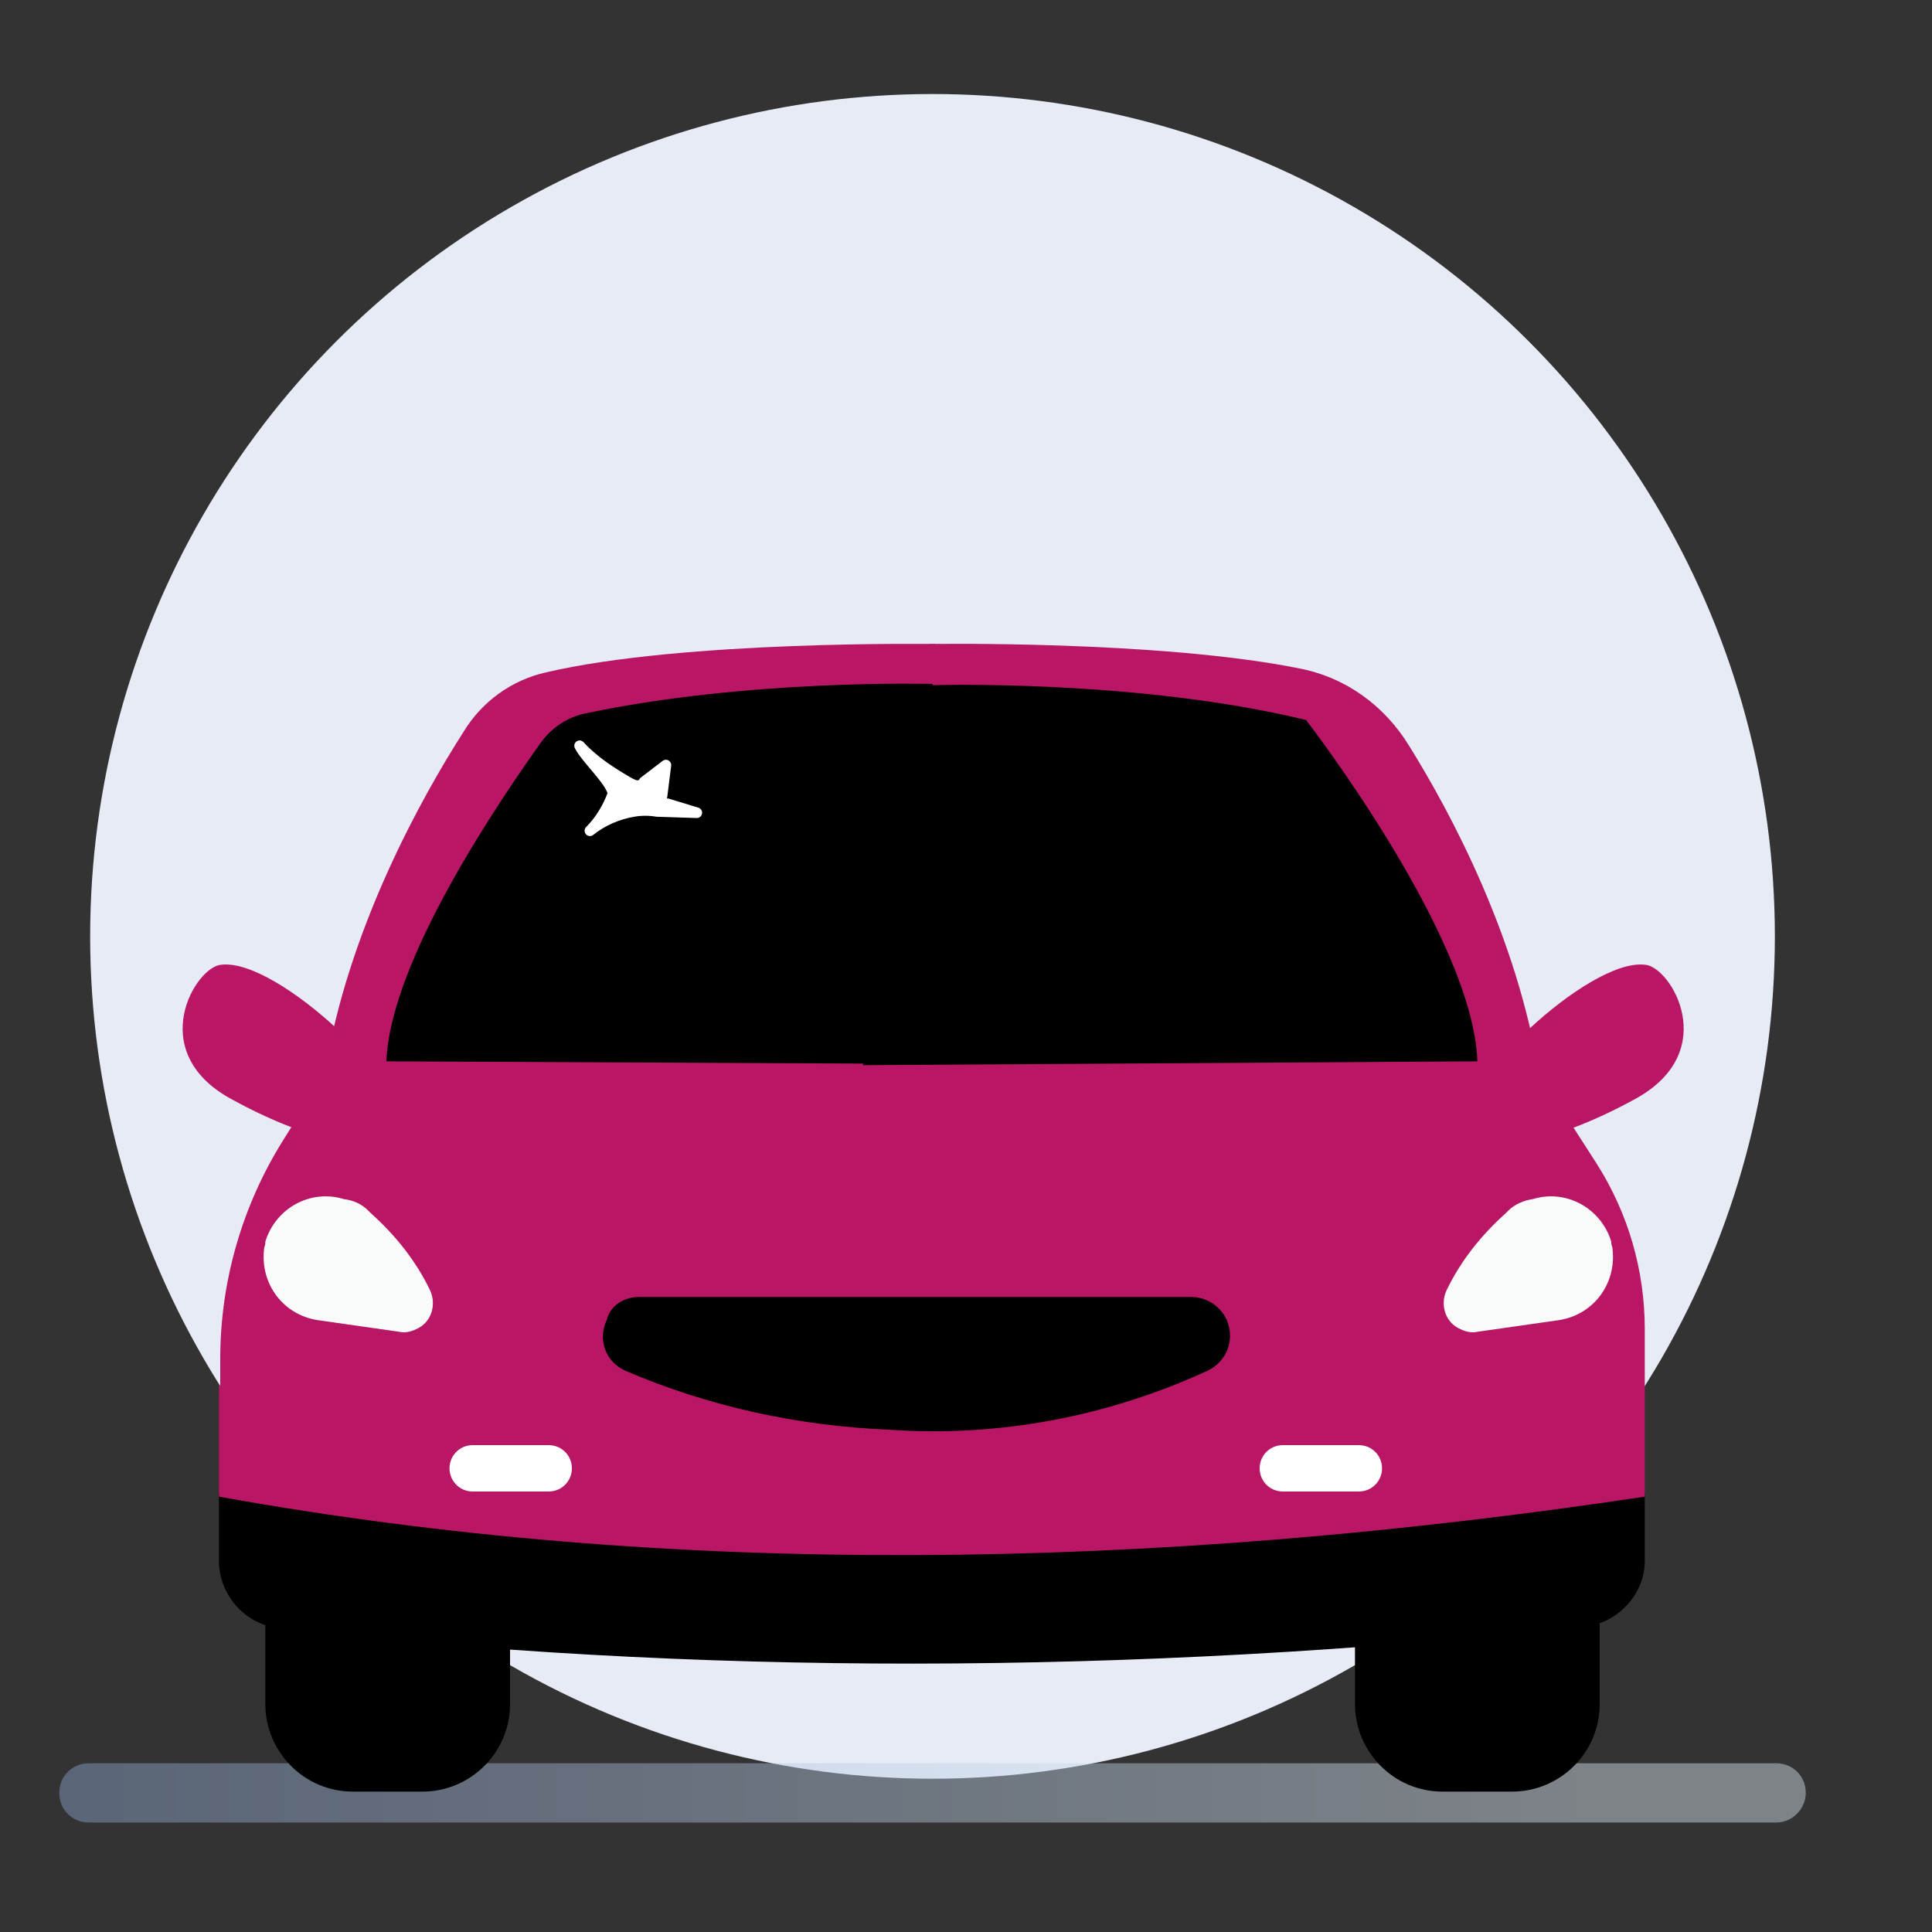 <?xml version="1.0" encoding="utf-8"?>
<!-- Generator: Adobe Illustrator 26.5.0, SVG Export Plug-In . SVG Version: 6.00 Build 0)  -->
<svg version="1.1" id="Calque_1" xmlns="http://www.w3.org/2000/svg" xmlns:xlink="http://www.w3.org/1999/xlink" x="0px" y="0px"
	 viewBox="0 0 150 150" style="enable-background:new 0 0 150 150;" xml:space="preserve">
<rect x="0" y="0" width="150" height="150" fill="#333333" stroke="none"/>
<style type="text/css">
	.st0{fill:#E7EBF5;}
	.st1{opacity:0.43;fill:url(#SVGID_1_);enable-background:new    ;}
	.st2{fill:#B91766;}
	.st3{fill:#F8FBF9;}
	.st4{fill:#FFFFFF;}
	.st5{fill:#FFFFFF;stroke:#FFFFFF;stroke-width:0.824;stroke-linejoin:round;}
</style>
<g>
	<g>
		<circle class="st0" cx="72.4" cy="72.7" r="65.4"/>
		<g>
			
				<linearGradient id="SVGID_1_" gradientUnits="userSpaceOnUse" x1="4.638" y1="12.83" x2="140.176" y2="12.83" gradientTransform="matrix(1 0 0 -1 0 152)">
				<stop  offset="0" style="stop-color:#8EA8D2"/>
				<stop  offset="0.891" style="stop-color:#E1EEF8"/>
			</linearGradient>
			<path class="st1" d="M137.9,141.5H6.9c-1.3,0-2.3-1-2.3-2.3l0,0c0-1.3,1-2.3,2.3-2.3c0,0,0,0,0,0h131c1.3,0,2.3,1,2.3,2.3
				c0,0,0,0,0,0l0,0C140.2,140.4,139.2,141.5,137.9,141.5z"/>
			<path class="st2" d="M36,56.8c-3.2,5-9,15.3-10.8,26.6l-3.2,5.1c-3.2,5.1-4.9,11-4.9,17v2.2h56.6L72.6,50c0,0-19.5-0.3-30.2,2.2
				C39.7,52.8,37.4,54.5,36,56.8z"/>
			<path class="st2" d="M109.4,57.9c3.3,5.3,8.4,14.9,10.1,25.5l4.5,7c2.4,3.8,3.7,8.2,3.7,12.8v4.5H71.1L72.1,50
				c0,0,17.9-0.3,28.8,1.9C104.5,52.6,107.5,54.8,109.4,57.9z"/>
			<path d="M123,126.3c-35.5,3.8-69.3,3.8-101.4,0.1c-2.6-0.3-4.6-2.6-4.6-5.2v-5.3h110.7v5.3C127.7,123.7,125.7,126,123,126.3z"/>
			<path d="M112,115.8h5.4c3.8,0,6.8,3.1,6.8,6.8v9.7c0,3.8-3.1,6.8-6.8,6.8H112c-3.8,0-6.8-3.1-6.8-6.8v-9.7
				C105.2,118.9,108.2,115.8,112,115.8z"/>
			<path d="M27.4,115.8h5.4c3.8,0,6.8,3.1,6.8,6.8v9.7c0,3.8-3.1,6.8-6.8,6.8h-5.4c-3.8,0-6.8-3.1-6.8-6.8v-9.7
				C20.6,118.9,23.7,115.8,27.4,115.8z"/>
			<path class="st2" d="M30.9,87.3c1.2-2.8-9.3-12.9-13.7-12.4c-2,0.1-6,6.7,0.7,10.4C23.7,88.5,29.7,90.1,30.9,87.3z"/>
			<path class="st2" d="M114,87.3c-1.2-2.8,9.3-12.9,13.7-12.4c2,0.1,6,6.7-0.7,10.4C121.2,88.5,115.1,90.1,114,87.3z"/>
			<path d="M42.1,57.5C38.9,62,30.3,74.5,30,82.4l41.6,0.2l0.8-29.5c0,0-14.3-0.4-27,2.3C44,55.7,42.9,56.5,42.1,57.5z"/>
			<path d="M101.4,55.9c0,0,13,16.8,13.3,26.5L67,82.7l5.3-29.5C72.3,53.2,88.2,52.7,101.4,55.9z"/>
			<path class="st2" d="M127.7,116.2c-38.6,5.8-75.7,6.3-110.7,0v-8.6h110.7V116.2z"/>
			<path class="st3" d="M28.6,94l0.2,0.2c1.9,1.7,3.5,3.7,4.6,6l0,0c0.5,1.1,0.1,2.5-1.1,3c-0.4,0.2-0.9,0.3-1.3,0.2l-6.3-0.9
				c-2.7-0.4-4.5-2.8-4.2-5.5c0-0.2,0.1-0.3,0.1-0.5c0,0,0-0.1,0-0.1c0.8-2.6,3.5-4.1,6.1-3.3C27.5,93.2,28.1,93.5,28.6,94z"/>
			<path class="st3" d="M117.1,94l-0.2,0.2c-1.9,1.7-3.5,3.7-4.6,6l0,0c-0.5,1.1-0.1,2.5,1.1,3c0.4,0.2,0.9,0.3,1.3,0.2l6.3-0.9
				c2.7-0.4,4.5-2.8,4.2-5.5c0-0.2-0.1-0.3-0.1-0.5c0,0,0-0.1,0-0.1c-0.8-2.6-3.5-4.1-6.1-3.3C118.3,93.2,117.6,93.5,117.1,94z"/>
			<path d="M49.6,100.7h42.9c1.6,0,3,1.3,3,3c0,1.2-0.7,2.2-1.7,2.7c-7.8,3.6-16.3,5.2-24.8,4.6c-7.1-0.3-14-1.8-20.5-4.6
				c-1.5-0.7-2.1-2.4-1.4-3.9C47.4,101.3,48.5,100.7,49.6,100.7z"/>
			<path class="st4" d="M42.6,115.8h-5.9c-1,0-1.8-0.8-1.8-1.8c0,0,0,0,0,0l0,0c0-1,0.8-1.8,1.8-1.8h5.9c1,0,1.8,0.8,1.8,1.8l0,0
				C44.4,115,43.6,115.8,42.6,115.8L42.6,115.8z"/>
			<path class="st4" d="M105.5,115.8h-5.9c-1,0-1.8-0.8-1.8-1.8l0,0c0-1,0.8-1.8,1.8-1.8h5.9c1,0,1.8,0.8,1.8,1.8l0,0
				C107.3,115,106.5,115.8,105.5,115.8C105.5,115.8,105.5,115.8,105.5,115.8z"/>
			<path class="st5" d="M45,57.9c1.1,1.2,2.5,2.1,3.9,2.9c0.2,0.1,0.4,0.2,0.6,0.2c0.2,0,0.4-0.1,0.5-0.3l1.7-1.3l-0.3,2.4
				c-0.1,0.3,0,0.5,0.3,0.6c0,0,0.1,0,0.1,0l2.3,0.7L51,63c-0.6-0.1-1.2-0.1-1.8,0c-1.2,0.2-2.4,0.7-3.4,1.5
				c0.8-0.8,1.4-1.8,1.8-2.9C47.4,60.6,45.5,58.9,45,57.9z"/>
		</g>
	</g>
</g>
</svg>
